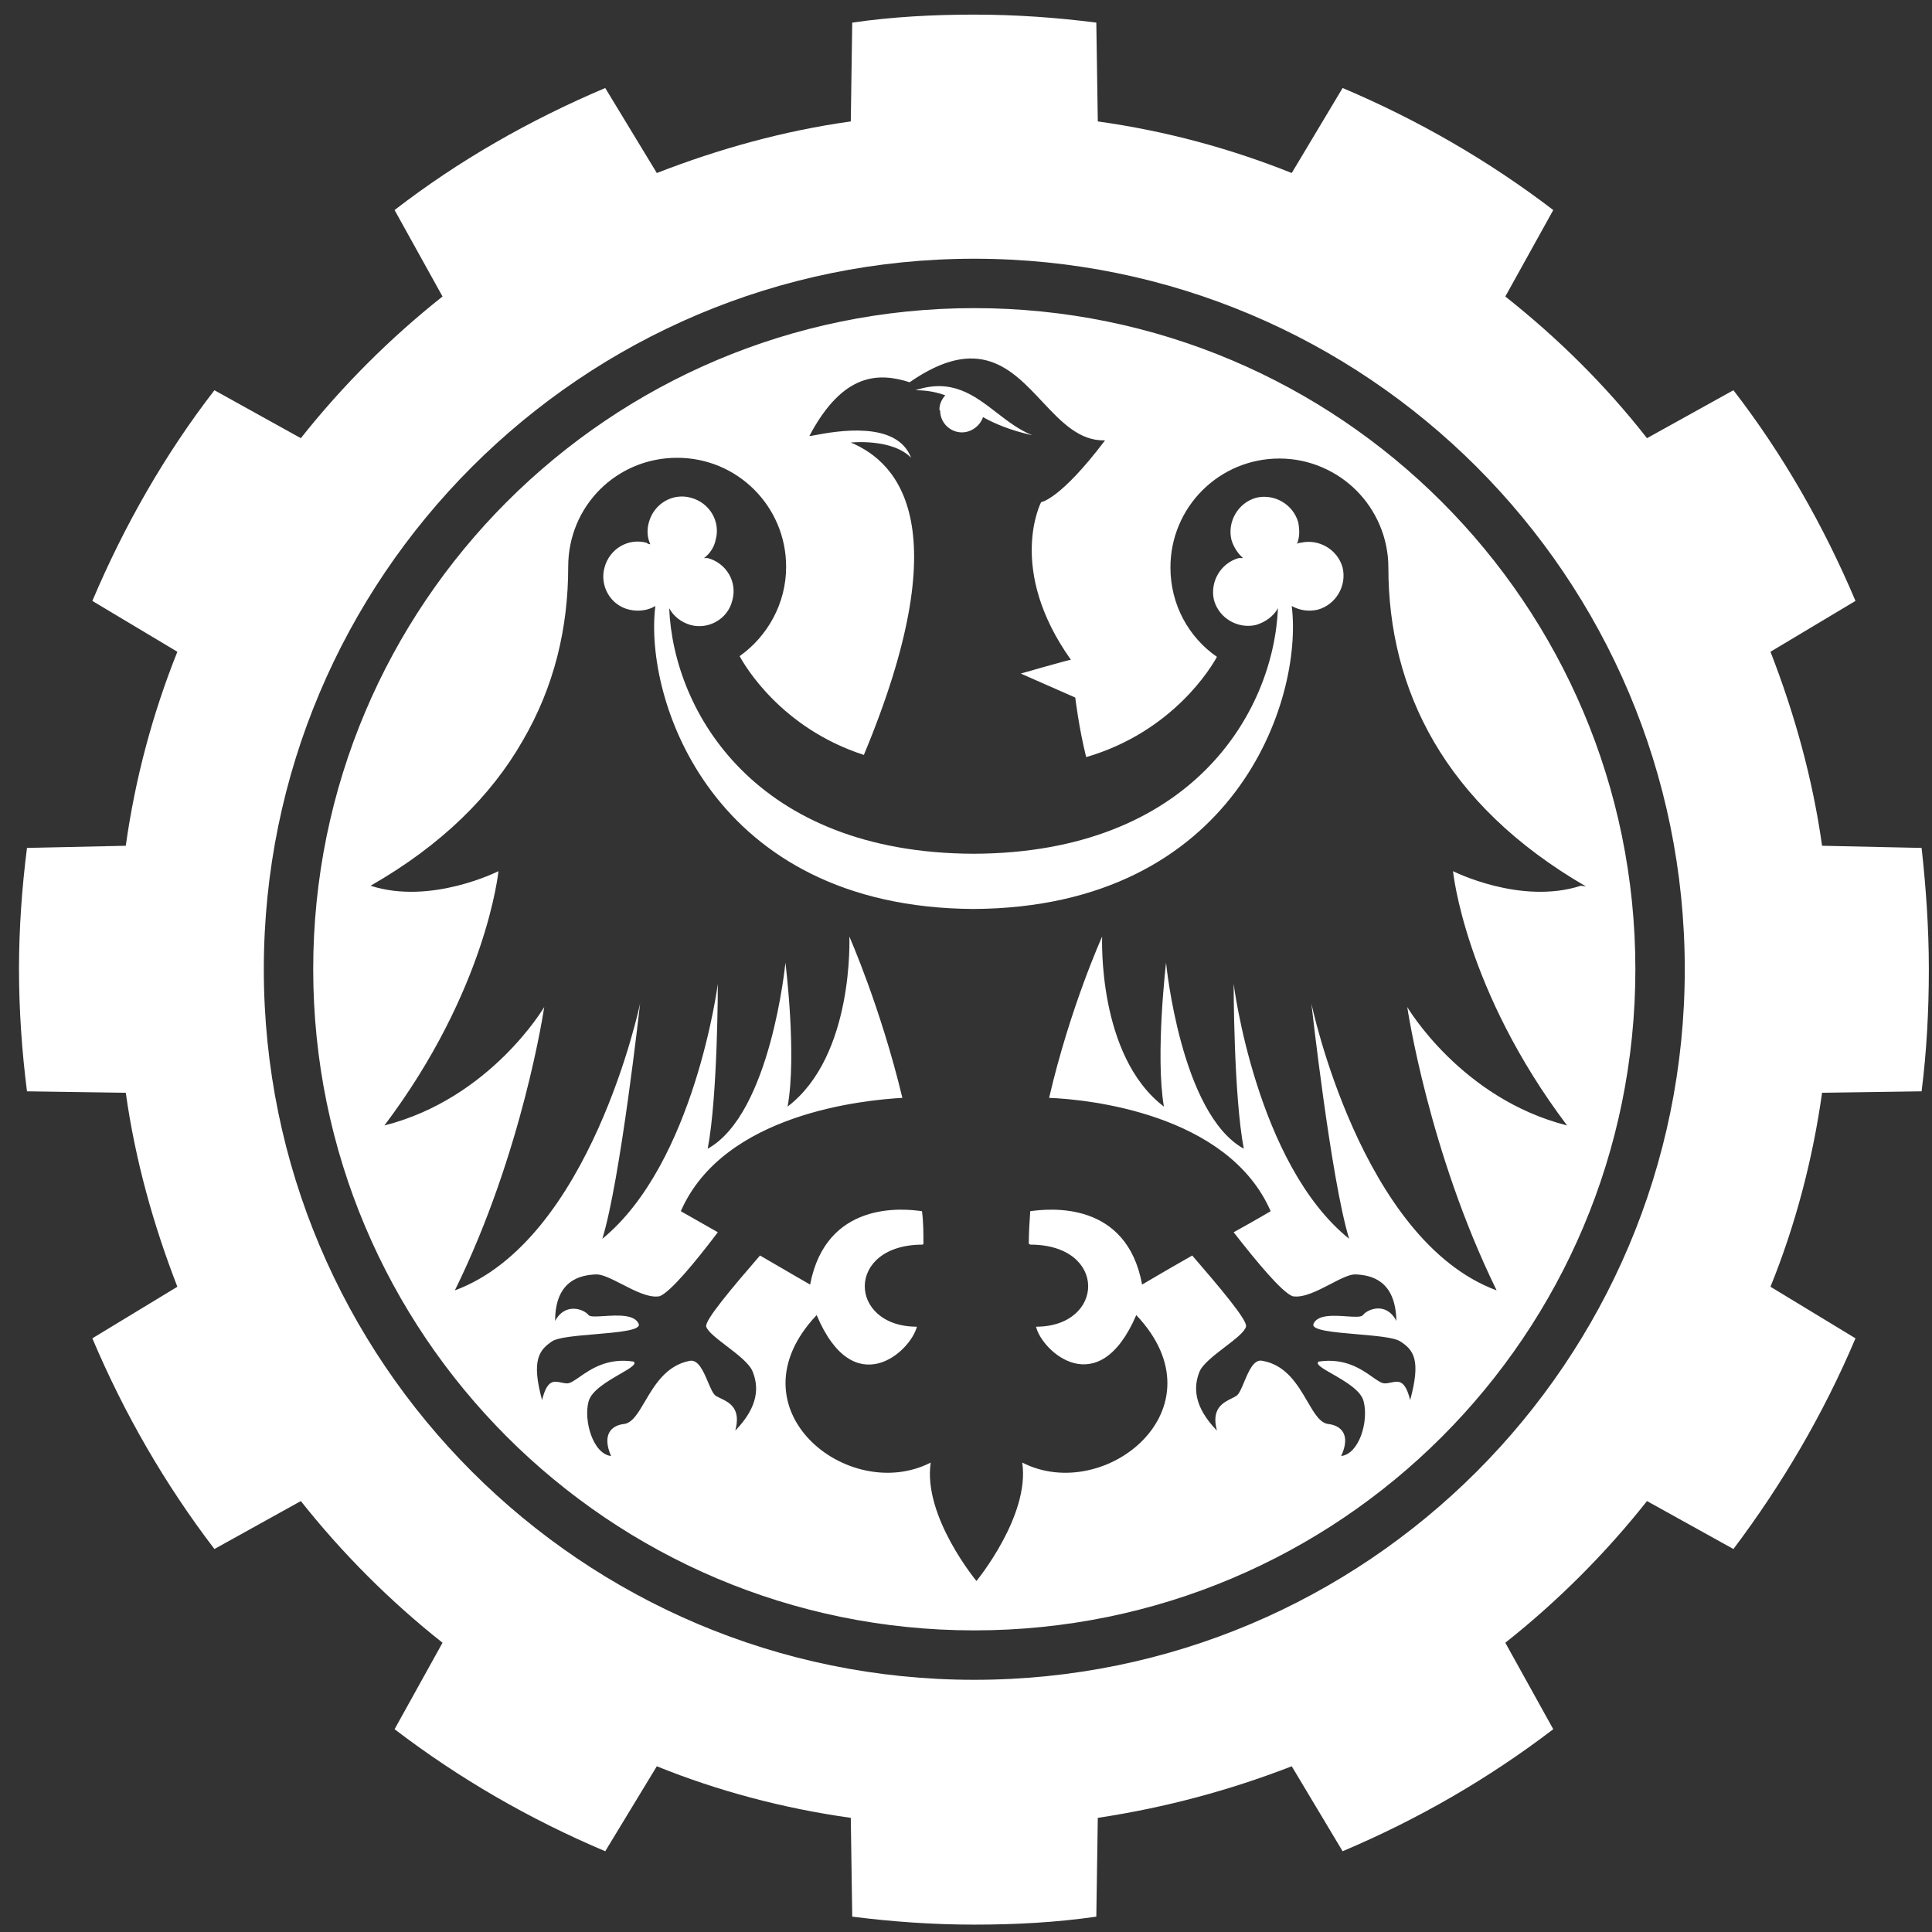 <svg xmlns="http://www.w3.org/2000/svg" width="60" height="60" viewBox="0 0 60 60" fill="none"><rect x="0" y="0" width="60" height="60" fill="#333333" stroke="none"/><path fill-rule="evenodd" clip-rule="evenodd" d="M59.902 30.101C59.902 31.387 59.834 32.651 59.677 33.892L56.586 33.937C56.292 36.035 55.751 38.066 54.984 39.961L57.624 41.563C56.631 43.91 55.345 46.098 53.833 48.106L51.149 46.617C49.863 48.242 48.374 49.731 46.749 51.017L48.238 53.702C46.23 55.236 44.042 56.5 41.696 57.492L40.116 54.853C38.199 55.597 36.191 56.139 34.093 56.455L34.047 59.523C32.807 59.703 31.543 59.771 30.257 59.771C28.971 59.771 27.708 59.681 26.467 59.523L26.422 56.455C24.324 56.161 22.293 55.62 20.398 54.853L18.796 57.492C16.45 56.5 14.262 55.236 12.254 53.702L13.743 51.017C12.118 49.731 10.629 48.242 9.343 46.617L6.659 48.106C5.125 46.098 3.861 43.91 2.868 41.563L5.508 39.961C4.764 38.043 4.2 36.035 3.906 33.937L0.838 33.892C0.68 32.651 0.59 31.365 0.59 30.101C0.59 28.838 0.68 27.574 0.838 26.333L3.906 26.266C4.2 24.167 4.741 22.159 5.508 20.241L2.868 18.662C3.861 16.316 5.125 14.104 6.659 12.119L9.343 13.608C10.629 11.984 12.118 10.495 13.743 9.208L12.254 6.523C14.239 4.989 16.45 3.726 18.796 2.733L20.398 5.373C22.316 4.628 24.324 4.064 26.422 3.771L26.467 0.702C27.708 0.522 28.971 0.454 30.257 0.454C31.543 0.454 32.807 0.544 34.047 0.702L34.093 3.771C36.191 4.064 38.199 4.606 40.116 5.373L41.696 2.733C44.042 3.726 46.23 4.989 48.238 6.523L46.749 9.208C48.374 10.495 49.863 11.961 51.149 13.608L53.833 12.119C55.367 14.104 56.631 16.316 57.624 18.662L54.984 20.241C55.728 22.159 56.292 24.167 56.586 26.266L59.677 26.333C59.812 27.552 59.902 28.815 59.902 30.101ZM8.193 30.101C8.193 42.285 18.075 52.168 30.257 52.168C42.44 52.168 52.322 42.285 52.322 30.101C52.322 17.918 42.44 8.035 30.257 8.035C18.075 8.035 8.193 17.918 8.193 30.101ZM30.257 9.569C18.909 9.569 9.727 18.775 9.727 30.101C9.727 41.428 18.909 50.633 30.257 50.633C41.605 50.633 50.788 41.45 50.788 30.101C50.788 18.752 41.583 9.569 30.257 9.569ZM49.096 27.507C47.223 28.116 45.125 27.055 45.125 27.055C45.125 27.055 45.486 30.733 48.667 34.952C45.373 34.117 43.704 31.275 43.704 31.275C43.704 31.275 44.358 35.742 46.479 40.074C42.26 38.517 40.726 31.162 40.726 31.162C40.726 31.162 41.335 36.645 41.899 38.472C39.011 36.148 38.312 30.553 38.312 30.553C38.312 30.553 38.312 34.027 38.627 35.674C36.665 34.591 36.213 29.898 36.213 29.898C36.213 29.898 35.875 32.764 36.146 34.366C34.07 32.786 34.228 29.086 34.228 29.086C34.228 29.086 33.235 31.275 32.581 34.095C33.754 34.14 38.131 34.569 39.462 37.615C39.462 37.615 38.966 37.908 38.312 38.269C39.034 39.194 39.801 40.119 40.139 40.255C40.471 40.318 40.919 40.086 41.323 39.876C41.632 39.715 41.916 39.568 42.102 39.578C42.553 39.6 43.343 39.736 43.365 41.022C43.049 40.413 42.463 40.661 42.327 40.841C42.276 40.91 42.067 40.897 41.819 40.88C41.42 40.853 40.918 40.82 40.793 41.112C40.705 41.313 41.419 41.374 42.141 41.436H42.141C42.712 41.485 43.289 41.534 43.478 41.653C43.907 41.924 44.132 42.24 43.794 43.481C43.635 42.845 43.434 42.887 43.203 42.935C43.139 42.948 43.073 42.962 43.004 42.962C42.904 42.962 42.781 42.875 42.621 42.763C42.278 42.522 41.767 42.162 40.951 42.285C40.843 42.364 41.071 42.495 41.374 42.669C41.763 42.891 42.274 43.184 42.35 43.526C42.508 44.135 42.215 45.151 41.651 45.218C41.966 44.541 41.628 44.271 41.267 44.226C41 44.206 40.818 43.894 40.601 43.521C40.305 43.013 39.944 42.393 39.214 42.263C38.943 42.191 38.78 42.581 38.639 42.917C38.558 43.111 38.485 43.288 38.402 43.346C38.361 43.374 38.307 43.401 38.248 43.43C37.982 43.561 37.608 43.746 37.793 44.429C37.048 43.661 37.071 43.052 37.251 42.601C37.345 42.367 37.706 42.09 38.044 41.831C38.358 41.591 38.652 41.365 38.695 41.202C38.763 41.022 37.883 39.984 37.026 38.991C36.191 39.465 35.469 39.894 35.469 39.894C34.995 37.299 32.626 37.525 31.995 37.615C31.972 37.953 31.95 38.292 31.95 38.63C31.95 38.63 31.972 38.63 31.995 38.653C34.409 38.653 34.318 41.202 32.175 41.202C32.356 41.969 34.115 43.571 35.288 40.841C38.041 43.752 34.296 46.73 31.746 45.421C31.995 47.069 30.325 49.099 30.325 49.099C30.325 49.099 28.656 47.091 28.904 45.421C26.354 46.73 22.609 43.752 25.362 40.841C26.512 43.571 28.272 41.992 28.475 41.202C26.332 41.202 26.242 38.653 28.656 38.653C28.656 38.653 28.656 38.653 28.678 38.63V38.63C28.678 38.291 28.678 37.953 28.633 37.615C28.024 37.525 25.655 37.299 25.159 39.894C25.159 39.894 24.414 39.465 23.602 38.991C22.745 39.984 21.865 41.022 21.933 41.202C21.985 41.359 22.261 41.57 22.56 41.798C22.904 42.061 23.28 42.347 23.376 42.601C23.557 43.052 23.579 43.661 22.835 44.429C23.022 43.735 22.649 43.555 22.375 43.424C22.319 43.397 22.268 43.372 22.226 43.346C22.143 43.288 22.069 43.113 21.987 42.92C21.847 42.59 21.684 42.206 21.413 42.263C20.686 42.406 20.325 43.02 20.029 43.524C19.811 43.895 19.628 44.206 19.36 44.226C19 44.271 18.684 44.541 18.977 45.218C18.413 45.151 18.12 44.113 18.278 43.526C18.366 43.186 18.869 42.895 19.253 42.673C19.557 42.497 19.786 42.365 19.676 42.285C18.864 42.16 18.344 42.522 17.996 42.764C17.841 42.871 17.721 42.955 17.623 42.962C17.555 42.962 17.488 42.948 17.424 42.935C17.193 42.887 16.993 42.845 16.834 43.481C16.495 42.24 16.744 41.924 17.15 41.653C17.329 41.534 17.907 41.484 18.481 41.436H18.481C19.204 41.374 19.922 41.313 19.834 41.112C19.706 40.813 19.174 40.846 18.765 40.872C18.525 40.887 18.328 40.9 18.278 40.841C18.142 40.661 17.556 40.435 17.24 41.022C17.24 39.736 18.052 39.6 18.503 39.578C18.701 39.568 18.996 39.719 19.313 39.882C19.717 40.09 20.16 40.318 20.488 40.255C20.827 40.119 21.594 39.194 22.293 38.269C21.662 37.908 21.143 37.615 21.143 37.615C22.474 34.569 26.851 34.163 28.024 34.095C27.347 31.275 26.377 29.086 26.377 29.086C26.377 29.086 26.535 32.786 24.459 34.366C24.753 32.764 24.392 29.898 24.392 29.898C24.392 29.898 23.94 34.591 21.978 35.674C22.293 34.027 22.293 30.553 22.293 30.553C22.293 30.553 21.572 36.126 18.706 38.472C19.27 36.645 19.879 31.162 19.879 31.162C19.879 31.162 18.345 38.517 14.126 40.074C16.247 35.765 16.901 31.275 16.901 31.275C16.901 31.275 15.232 34.117 11.938 34.952C15.119 30.733 15.48 27.055 15.48 27.055C15.48 27.055 13.382 28.116 11.509 27.507C13.72 26.243 15.255 24.709 16.225 23.017C17.217 21.325 17.646 19.497 17.646 17.602C17.646 15.706 19.157 14.217 21.03 14.217C22.903 14.217 24.414 15.729 24.414 17.602C24.414 18.752 23.828 19.768 22.97 20.377C23.128 20.67 24.256 22.611 26.828 23.445C29.761 16.406 27.934 14.375 26.422 13.743C26.422 13.743 27.708 13.608 28.295 14.217C27.852 13.043 25.947 13.396 25.328 13.511L25.328 13.511C25.221 13.531 25.153 13.544 25.136 13.54C26.196 11.532 27.325 11.578 28.25 11.871C30.402 10.375 31.412 11.452 32.367 12.472C32.954 13.097 33.52 13.701 34.318 13.676C32.92 15.526 32.333 15.594 32.333 15.594C32.333 15.594 31.25 17.669 33.258 20.49C33.19 20.49 31.701 20.918 31.701 20.918L33.393 21.663C33.393 21.663 33.506 22.611 33.732 23.513C36.439 22.723 37.635 20.693 37.793 20.399C36.913 19.79 36.349 18.775 36.349 17.624C36.349 15.752 37.86 14.24 39.733 14.24C40.658 14.24 41.515 14.623 42.124 15.233C42.733 15.842 43.117 16.699 43.117 17.624C43.117 21.415 44.854 24.98 49.254 27.529L49.096 27.507ZM29.873 13.428C29.513 13.428 29.197 13.134 29.197 12.751L29.174 12.728C29.174 12.548 29.242 12.412 29.355 12.277C29.107 12.187 28.813 12.119 28.43 12.119C29.561 11.742 30.248 12.272 30.95 12.813C31.298 13.082 31.65 13.353 32.062 13.518C31.363 13.36 30.889 13.157 30.528 12.954C30.438 13.225 30.167 13.428 29.873 13.428ZM40.274 16.902C40.297 16.857 40.387 16.857 40.387 16.857C40.951 16.722 41.538 17.06 41.695 17.624C41.831 18.188 41.492 18.775 40.928 18.933C40.635 19.001 40.364 18.956 40.116 18.82C40.477 21.708 38.379 28.184 30.235 28.229C22.09 28.184 19.992 21.686 20.353 18.82C20.127 18.956 19.834 19.001 19.541 18.933C18.954 18.797 18.616 18.188 18.774 17.624C18.931 17.038 19.518 16.699 20.082 16.857C20.105 16.88 20.15 16.902 20.195 16.902C20.105 16.699 20.082 16.474 20.15 16.225C20.308 15.639 20.894 15.3 21.458 15.458C22.045 15.616 22.383 16.203 22.225 16.767C22.18 16.992 22.045 17.196 21.864 17.331H21.977C22.564 17.489 22.902 18.076 22.744 18.64C22.609 19.226 22 19.565 21.436 19.407C21.142 19.317 20.917 19.136 20.782 18.888C20.917 22.114 23.466 26.491 30.235 26.514C37.003 26.491 39.552 22.114 39.688 18.888C39.552 19.136 39.304 19.317 39.011 19.407C38.447 19.542 37.86 19.204 37.702 18.64C37.567 18.076 37.905 17.489 38.469 17.331H38.605C38.447 17.196 38.311 16.992 38.244 16.767C38.108 16.203 38.447 15.616 39.011 15.458C39.575 15.323 40.161 15.661 40.319 16.225C40.364 16.474 40.364 16.699 40.274 16.902Z" fill="white"></path></svg>